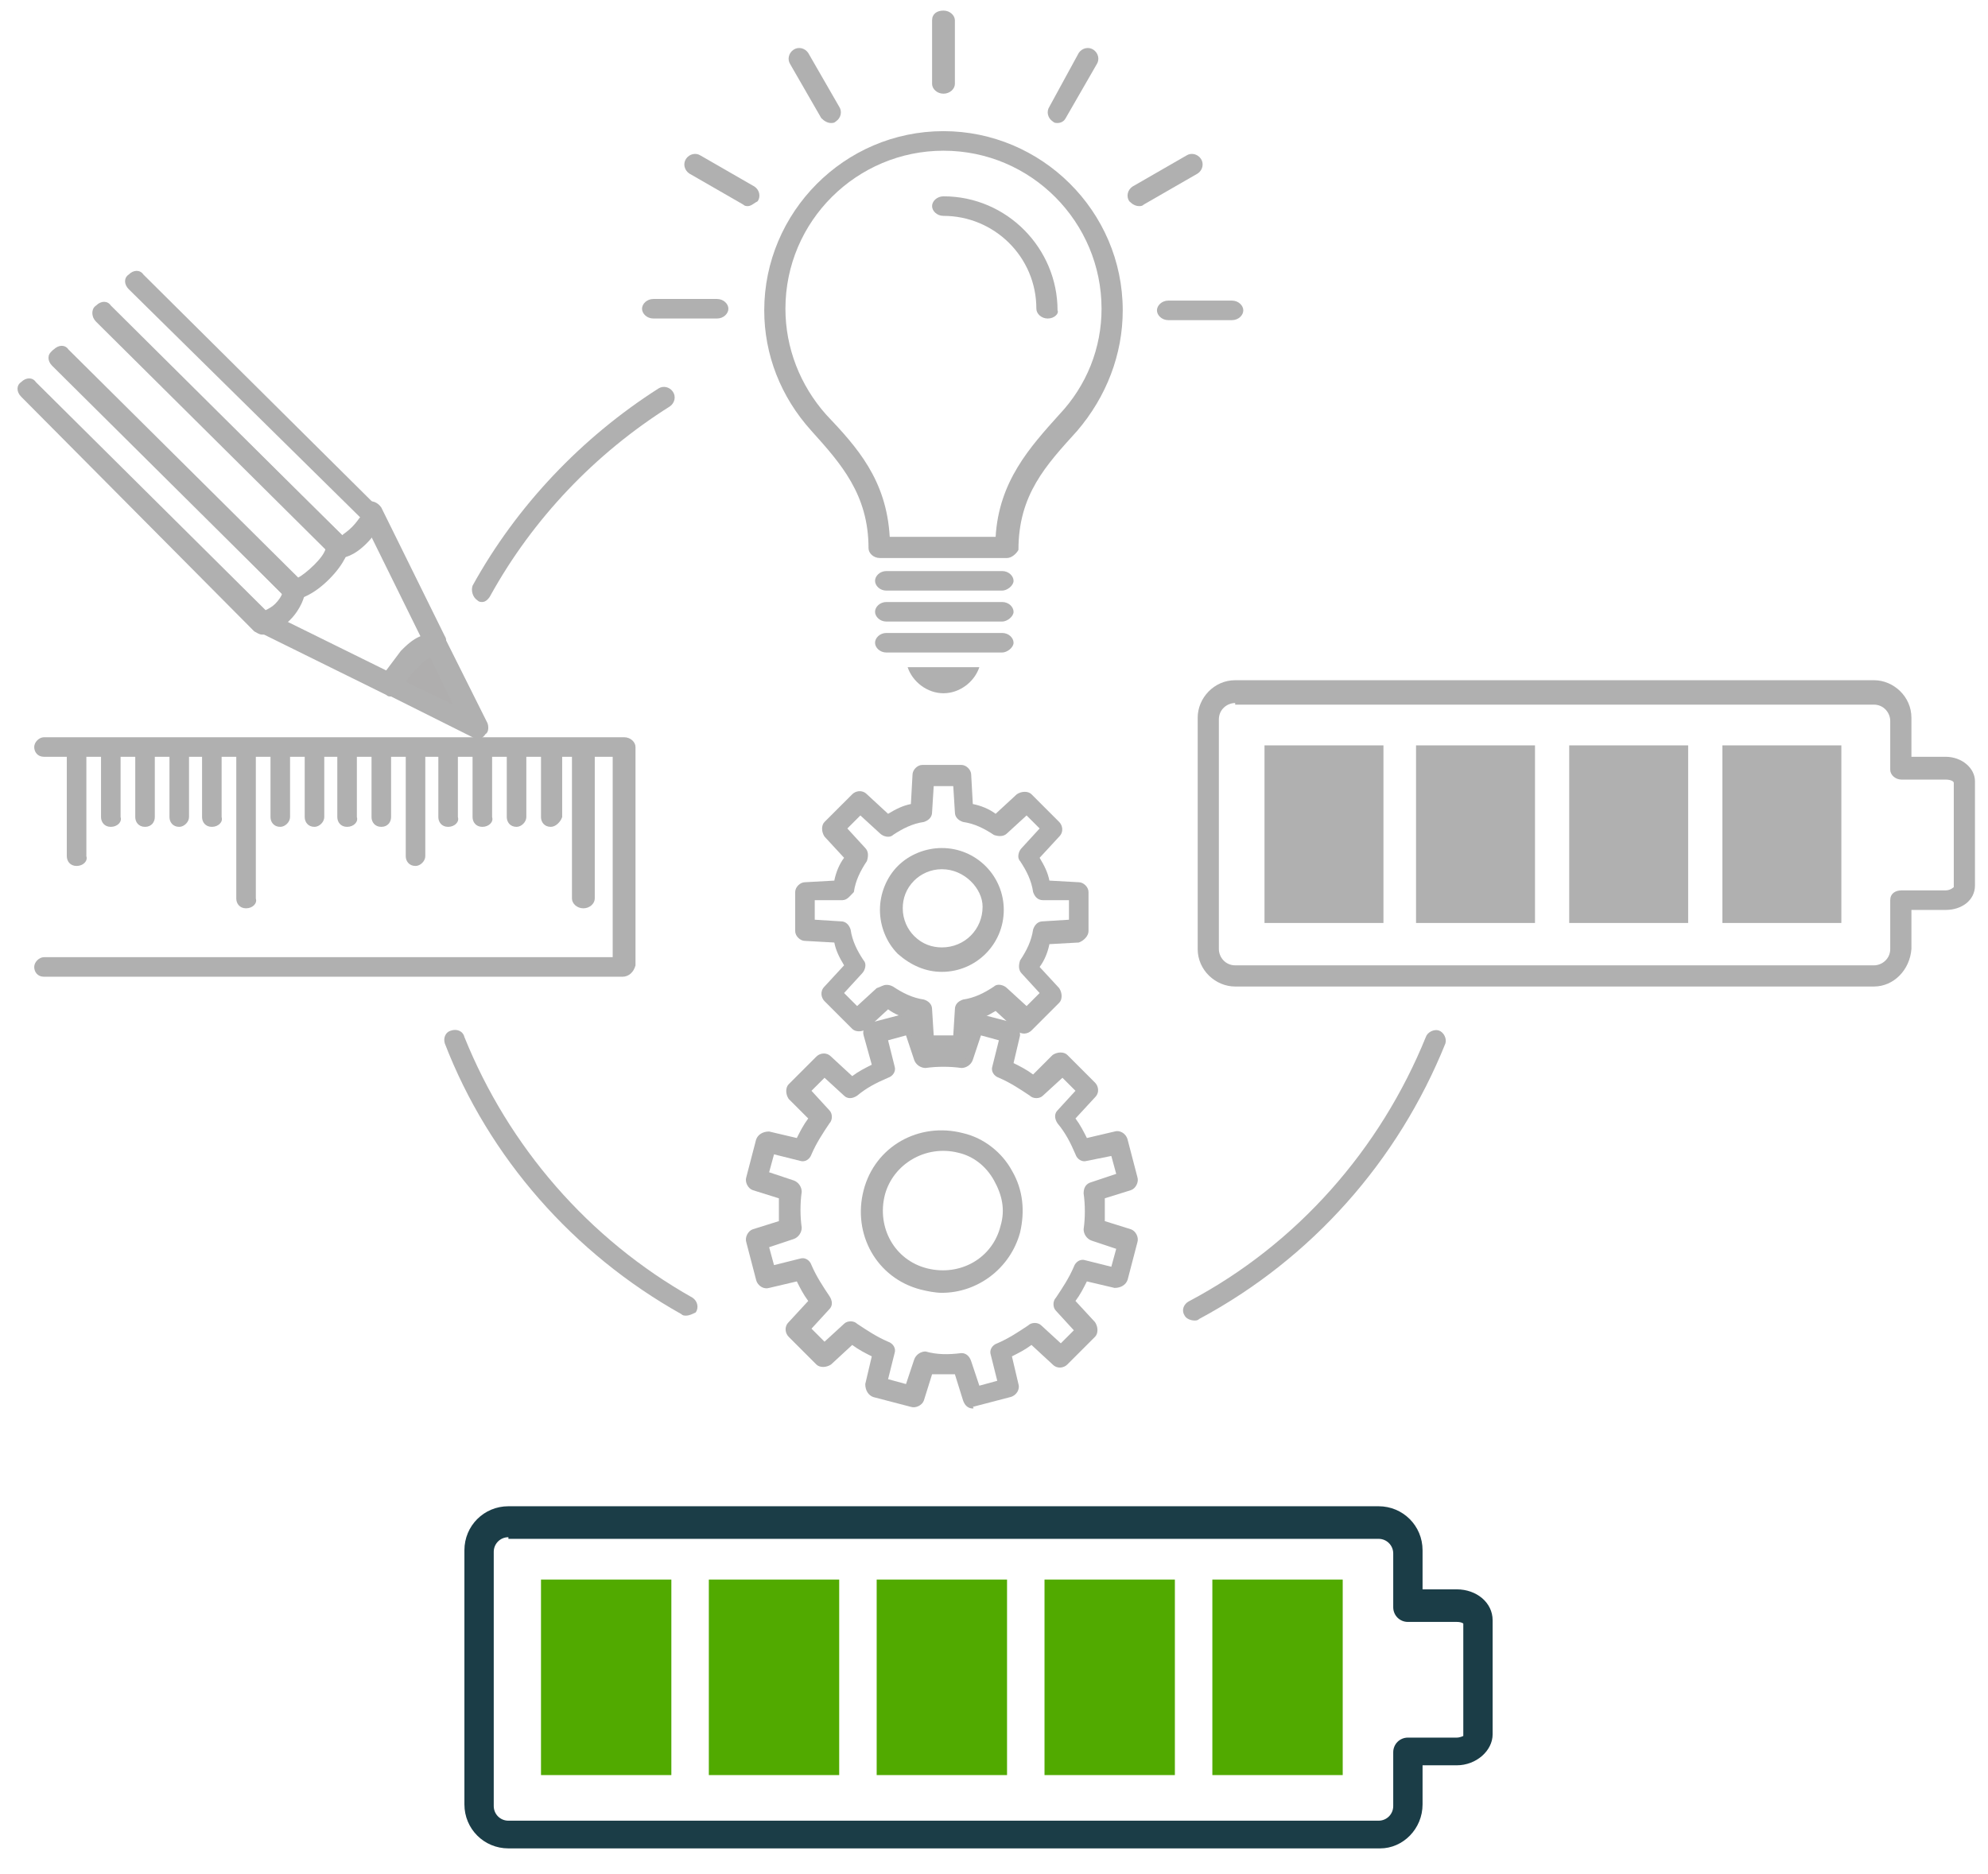 <?xml version="1.0" encoding="utf-8"?>
<svg width="122" height="115" xmlns="http://www.w3.org/2000/svg">
 <style type="text/css">.st0{fill:#1B3D47;}
	.st1{fill:#51AA00;}
	.st2{fill:#B0B0B0;}
	.st3{fill:#AFAEAE;}</style>

 <g>
  <title>background</title>
  <rect fill="none" id="canvas_background" height="117" width="124" y="-1" x="-1"/>
 </g>
 <g>
  <title>Layer 1</title>
  <g id="svg_1">
   <g id="svg_2">
    <path id="svg_3" d="m84.7,113.45l-53.5,0c-1.5,0 -2.7,-1.2 -2.7,-2.7l0,-15.6c0,-1.5 1.2,-2.7 2.7,-2.7l53.4,0c1.5,0 2.7,1.2 2.7,2.7l0,2.4l2.1,0c1.2,0 2.2,0.8 2.2,1.9l0,7c0,1 -1,1.9 -2.2,1.9l-2.1,0l0,2.4c0,1.5 -1.2,2.7 -2.6,2.7zm-53.5,-19.1c-0.5,0 -0.9,0.4 -0.9,0.9l0,15.6c0,0.5 0.4,0.9 0.9,0.9l53.4,0c0.5,0 0.9,-0.4 0.9,-0.9l0,-3.3c0,-0.5 0.4,-0.9 0.9,-0.9l3,0c0.2,0 0.4,-0.1 0.4,-0.1l0,-6.9c0,0 -0.1,-0.1 -0.4,-0.1l-3,0c-0.5,0 -0.9,-0.4 -0.9,-0.9l0,-3.3c0,-0.5 -0.4,-0.9 -0.9,-0.9l-53.4,0l0,-0.1z" class="st0"/>
   </g>
   <rect id="svg_4" height="12" width="8" class="st1" y="96.95" x="33.2"/>
   <rect id="svg_5" height="12" width="8" class="st1" y="96.95" x="43.5"/>
   <rect id="svg_6" height="12" width="8" class="st1" y="96.95" x="53.8"/>
   <rect id="svg_7" height="12" width="8" class="st1" y="96.95" x="64.1"/>
   <rect id="svg_8" height="12" width="8" class="st1" y="96.95" x="74.4"/>
   <g id="svg_9">
    <path id="svg_33" d="m61.8,34.25l-7.8,0c-0.4,0 -0.7,-0.3 -0.7,-0.6c0,-3.3 -1.7,-5.2 -3.5,-7.2c-1.9,-2.1 -2.9,-4.7 -2.9,-7.4c0,-6 4.9,-11 11,-11c6,0 11,4.9 11,11c0,2.7 -1,5.3 -2.8,7.4c-1.9,2.1 -3.6,3.9 -3.6,7.3c-0.1,0.2 -0.4,0.5 -0.7,0.5zm-7.2,-1.3l6.5,0c0.2,-3.4 2.1,-5.5 3.9,-7.5c1.7,-1.8 2.6,-4.1 2.6,-6.5c0,-5.3 -4.3,-9.7 -9.7,-9.7c-5.3,0 -9.7,4.3 -9.7,9.7c0,2.4 0.9,4.7 2.5,6.5c1.9,2 3.7,4 3.9,7.5z" class="st2"/>
    <path id="svg_34" d="m61.5,36.25l-7.1,0c-0.4,0 -0.7,-0.3 -0.7,-0.6s0.3,-0.6 0.7,-0.6l7.1,0c0.4,0 0.7,0.3 0.7,0.6s-0.4,0.6 -0.7,0.6z" class="st2"/>
    <path id="svg_35" d="m61.5,38.15l-7.1,0c-0.4,0 -0.7,-0.3 -0.7,-0.6s0.3,-0.6 0.7,-0.6l7.1,0c0.4,0 0.7,0.3 0.7,0.6s-0.4,0.6 -0.7,0.6z" class="st2"/>
    <path id="svg_36" d="m61.5,40.05l-7.1,0c-0.4,0 -0.7,-0.3 -0.7,-0.6s0.3,-0.6 0.7,-0.6l7.1,0c0.4,0 0.7,0.3 0.7,0.6s-0.4,0.6 -0.7,0.6z" class="st2"/>
    <path id="svg_37" d="m57.9,5.75c-0.4,0 -0.7,-0.3 -0.7,-0.6l0,-3.9c0,-0.4 0.3,-0.6 0.7,-0.6s0.7,0.3 0.7,0.6l0,3.9c0,0.3 -0.3,0.6 -0.7,0.6z" class="st2"/>
    <path id="svg_38" d="m64.9,7.55c-0.1,0 -0.2,0 -0.3,-0.1c-0.3,-0.2 -0.4,-0.6 -0.2,-0.9l1.8,-3.3c0.2,-0.3 0.6,-0.4 0.9,-0.2s0.4,0.6 0.2,0.9l-1.9,3.3c-0.1,0.2 -0.3,0.3 -0.5,0.3z" class="st2"/>
    <path id="svg_39" d="m69.9,12.65c-0.2,0 -0.4,-0.1 -0.6,-0.3c-0.2,-0.3 -0.1,-0.7 0.2,-0.9l3.3,-1.9c0.3,-0.2 0.7,-0.1 0.9,0.2c0.2,0.3 0.1,0.7 -0.2,0.9l-3.3,1.9c-0.1,0.1 -0.2,0.1 -0.3,0.1z" class="st2"/>
    <path id="svg_40" d="m75.6,19.65l-3.9,0c-0.4,0 -0.7,-0.3 -0.7,-0.6s0.3,-0.6 0.7,-0.6l3.9,0c0.4,0 0.7,0.3 0.7,0.6s-0.3,0.6 -0.7,0.6z" class="st2"/>
    <path id="svg_41" d="m44,19.55l-3.9,0c-0.4,0 -0.7,-0.3 -0.7,-0.6s0.3,-0.6 0.7,-0.6l3.9,0c0.4,0 0.7,0.3 0.7,0.6s-0.3,0.6 -0.7,0.6z" class="st2"/>
    <path id="svg_42" d="m45.9,12.65c-0.1,0 -0.2,0 -0.3,-0.1l-3.3,-1.9c-0.3,-0.2 -0.4,-0.6 -0.2,-0.9c0.2,-0.3 0.6,-0.4 0.9,-0.2l3.3,1.9c0.3,0.2 0.4,0.6 0.2,0.9c-0.2,0.1 -0.4,0.3 -0.6,0.3z" class="st2"/>
    <path id="svg_43" d="m51,7.55c-0.2,0 -0.4,-0.1 -0.6,-0.3l-1.9,-3.3c-0.2,-0.3 -0.1,-0.7 0.2,-0.9c0.3,-0.2 0.7,-0.1 0.9,0.2l1.9,3.3c0.2,0.3 0.1,0.7 -0.2,0.9c-0.1,0.1 -0.2,0.1 -0.3,0.1z" class="st2"/>
    <path id="svg_44" d="m64.3,19.55c-0.4,0 -0.7,-0.3 -0.7,-0.6c0,-3.2 -2.6,-5.7 -5.7,-5.7c-0.4,0 -0.7,-0.3 -0.7,-0.6s0.3,-0.6 0.7,-0.6c3.9,0 7,3.2 7,7c0.1,0.2 -0.2,0.5 -0.6,0.5z" class="st2"/>
    <path id="svg_45" d="m42.1,80.75c-0.1,0 -0.2,0 -0.3,-0.1c-6.6,-3.7 -11.8,-9.6 -14.5,-16.6c-0.1,-0.3 0,-0.7 0.4,-0.8c0.3,-0.1 0.7,0 0.8,0.4c2.7,6.7 7.6,12.4 14,16c0.3,0.2 0.4,0.6 0.2,0.9c-0.2,0.1 -0.4,0.2 -0.6,0.2z" class="st2"/>
    <path id="svg_46" d="m29.6,36.95c-0.1,0 -0.2,0 -0.3,-0.1c-0.3,-0.2 -0.4,-0.6 -0.3,-0.9c2.7,-4.9 6.7,-9.1 11.4,-12.1c0.3,-0.2 0.7,-0.1 0.9,0.2c0.2,0.3 0.1,0.7 -0.2,0.9c-4.6,2.9 -8.4,6.9 -11,11.6c-0.1,0.2 -0.3,0.4 -0.5,0.4z" class="st2"/>
    <path id="svg_47" d="m73.3,81.05c-0.2,0 -0.5,-0.1 -0.6,-0.3c-0.2,-0.3 -0.1,-0.7 0.3,-0.9c6.6,-3.5 11.7,-9.3 14.5,-16.2c0.1,-0.3 0.5,-0.5 0.8,-0.4c0.3,0.1 0.5,0.5 0.4,0.8c-2.9,7.2 -8.2,13.2 -15.1,16.9c-0.1,0.1 -0.2,0.1 -0.3,0.1z" class="st2"/>
    <path id="svg_48" d="m115,60.55l-39.2,0c-1.2,0 -2.3,-1 -2.3,-2.3l0,-14.2c0,-1.2 1,-2.3 2.3,-2.3l39.2,0c1.2,0 2.3,1 2.3,2.3l0,2.4l2.1,0c1,0 1.8,0.7 1.8,1.5l0,6.4c0,0.9 -0.8,1.5 -1.8,1.5l-2.1,0l0,2.4c-0.1,1.3 -1.1,2.3 -2.3,2.3zm-39.2,-17.4c-0.5,0 -1,0.4 -1,1l0,14.1c0,0.5 0.4,1 1,1l39.2,0c0.5,0 1,-0.4 1,-1l0,-3c0,-0.4 0.3,-0.6 0.7,-0.6l2.7,0c0.3,0 0.5,-0.2 0.5,-0.2l0,-6.4c0,-0.1 -0.2,-0.2 -0.5,-0.2l-2.7,0c-0.4,0 -0.7,-0.3 -0.7,-0.6l0,-3c0,-0.5 -0.4,-1 -1,-1l-39.2,0l0,-0.1z" class="st2"/>
    <path id="svg_49" d="m35.8,55.75c-0.4,0 -0.7,-0.3 -0.7,-0.6l0,-9.2c0,-0.4 0.3,-0.6 0.7,-0.6s0.7,0.3 0.7,0.6l0,9.2c0,0.3 -0.3,0.6 -0.7,0.6z" class="st2"/>
    <path id="svg_50" d="m33.8,50.75c-0.4,0 -0.6,-0.3 -0.6,-0.6l0,-4.2c0,-0.4 0.3,-0.6 0.6,-0.6s0.7,0.3 0.7,0.6l0,4.2c-0.1,0.3 -0.4,0.6 -0.7,0.6z" class="st2"/>
    <path id="svg_51" d="m31.7,50.75c-0.4,0 -0.6,-0.3 -0.6,-0.6l0,-4.2c0,-0.4 0.3,-0.6 0.6,-0.6s0.6,0.3 0.6,0.6l0,4.2c0,0.3 -0.3,0.6 -0.6,0.6z" class="st2"/>
    <path id="svg_52" d="m29.6,50.75c-0.4,0 -0.6,-0.3 -0.6,-0.6l0,-4.2c0,-0.4 0.3,-0.6 0.6,-0.6s0.6,0.3 0.6,0.6l0,4.2c0.1,0.3 -0.2,0.6 -0.6,0.6z" class="st2"/>
    <path id="svg_53" d="m27.5,50.75c-0.4,0 -0.6,-0.3 -0.6,-0.6l0,-4.2c0,-0.4 0.3,-0.6 0.6,-0.6s0.6,0.3 0.6,0.6l0,4.2c0.1,0.3 -0.2,0.6 -0.6,0.6z" class="st2"/>
    <path id="svg_54" d="m25.5,53.15c-0.4,0 -0.6,-0.3 -0.6,-0.6l0,-6.6c0,-0.4 0.3,-0.6 0.6,-0.6s0.6,0.3 0.6,0.6l0,6.6c0,0.3 -0.3,0.6 -0.6,0.6z" class="st2"/>
    <path id="svg_55" d="m23.4,50.75c-0.4,0 -0.6,-0.3 -0.6,-0.6l0,-4.2c0,-0.4 0.3,-0.6 0.6,-0.6s0.6,0.3 0.6,0.6l0,4.2c0,0.3 -0.2,0.6 -0.6,0.6z" class="st2"/>
    <path id="svg_56" d="m21.3,50.75c-0.4,0 -0.6,-0.3 -0.6,-0.6l0,-4.2c0,-0.4 0.3,-0.6 0.6,-0.6s0.6,0.3 0.6,0.6l0,4.2c0.1,0.3 -0.2,0.6 -0.6,0.6z" class="st2"/>
    <path id="svg_57" d="m19.3,50.75c-0.4,0 -0.6,-0.3 -0.6,-0.6l0,-4.2c0,-0.4 0.3,-0.6 0.6,-0.6s0.6,0.3 0.6,0.6l0,4.2c0,0.3 -0.3,0.6 -0.6,0.6z" class="st2"/>
    <path id="svg_58" d="m17.2,50.75c-0.4,0 -0.6,-0.3 -0.6,-0.6l0,-4.2c0,-0.4 0.3,-0.6 0.6,-0.6s0.6,0.3 0.6,0.6l0,4.2c0,0.3 -0.3,0.6 -0.6,0.6z" class="st2"/>
    <path id="svg_59" d="m15.1,55.75c-0.4,0 -0.6,-0.3 -0.6,-0.6l0,-9.2c0,-0.4 0.3,-0.6 0.6,-0.6s0.6,0.3 0.6,0.6l0,9.2c0.1,0.3 -0.2,0.6 -0.6,0.6z" class="st2"/>
    <path id="svg_60" d="m13,50.75c-0.4,0 -0.6,-0.3 -0.6,-0.6l0,-4.2c0,-0.4 0.3,-0.6 0.6,-0.6s0.6,0.3 0.6,0.6l0,4.2c0.1,0.3 -0.2,0.6 -0.6,0.6z" class="st2"/>
    <path id="svg_61" d="m11,50.75c-0.4,0 -0.6,-0.3 -0.6,-0.6l0,-4.2c0,-0.4 0.3,-0.6 0.6,-0.6s0.6,0.3 0.6,0.6l0,4.2c0,0.3 -0.3,0.6 -0.6,0.6z" class="st2"/>
    <path id="svg_62" d="m8.9,50.75c-0.4,0 -0.6,-0.3 -0.6,-0.6l0,-4.2c0,-0.4 0.3,-0.6 0.6,-0.6s0.6,0.3 0.6,0.6l0,4.2c0,0.3 -0.2,0.6 -0.6,0.6z" class="st2"/>
    <path id="svg_63" d="m6.8,50.75c-0.4,0 -0.6,-0.3 -0.6,-0.6l0,-4.2c0,-0.4 0.3,-0.6 0.6,-0.6s0.6,0.3 0.6,0.6l0,4.2c0.1,0.3 -0.2,0.6 -0.6,0.6z" class="st2"/>
    <path id="svg_64" d="m4.7,53.15c-0.4,0 -0.6,-0.3 -0.6,-0.6l0,-6.6c0,-0.4 0.3,-0.6 0.6,-0.6s0.6,0.3 0.6,0.6l0,6.6c0.1,0.3 -0.2,0.6 -0.6,0.6z" class="st2"/>
    <path id="svg_65" d="m38.2,59.95l-35.5,0c-0.4,0 -0.6,-0.3 -0.6,-0.6s0.3,-0.6 0.6,-0.6l34.9,0l0,-12.3l-34.9,0c-0.4,0 -0.6,-0.3 -0.6,-0.6s0.3,-0.6 0.6,-0.6l35.6,0c0.4,0 0.7,0.3 0.7,0.6l0,13.4c-0.1,0.4 -0.4,0.7 -0.8,0.7z" class="st2"/>
    <path id="svg_66" d="m24,42.75c-0.1,0 -0.2,0 -0.3,-0.1l-7.9,-3.9c-0.3,-0.2 -0.5,-0.5 -0.3,-0.9s0.5,-0.5 0.9,-0.3l7.3,3.6c0.3,-0.4 0.6,-0.8 0.9,-1.2c0.3,-0.3 0.7,-0.7 1.2,-0.9l-3.6,-7.3c-0.2,-0.3 0,-0.7 0.3,-0.9c0.3,-0.2 0.7,0 0.9,0.3l3.9,7.9c0.2,0.3 0,0.7 -0.3,0.9c-0.5,0.3 -1,0.6 -1.4,1c-0.4,0.4 -0.7,0.9 -1,1.4c-0.1,0.2 -0.2,0.3 -0.4,0.3c0,0.1 -0.1,0.1 -0.2,0.1z" class="st2"/>
    <path id="svg_67" d="m26.7,39.45l2.6,5.2l-5.3,-2.5c0.3,-0.6 0.6,-1.1 1.1,-1.5s1,-0.9 1.6,-1.2" class="st3"/>
    <path id="svg_68" d="m29.3,45.35c-0.1,0 -0.2,0 -0.3,-0.1l-5.2,-2.6c-0.3,-0.2 -0.5,-0.5 -0.3,-0.9c0.3,-0.6 0.7,-1.2 1.2,-1.7c0.5,-0.5 1.1,-0.9 1.7,-1.2c0.3,-0.2 0.7,0 0.9,0.3l2.6,5.2c0.1,0.2 0.1,0.6 -0.1,0.7c-0.2,0.3 -0.4,0.3 -0.5,0.3zm-4.4,-3.5l2.9,1.4l-1.4,-2.9c-0.3,0.2 -0.6,0.4 -0.8,0.7c-0.3,0.2 -0.5,0.5 -0.7,0.8z" class="st2"/>
    <path id="svg_69" d="m16.1,38.95c-0.2,0 -0.3,-0.1 -0.5,-0.2l-14.3,-14.4c-0.3,-0.3 -0.3,-0.7 0,-0.9c0.3,-0.3 0.7,-0.3 0.9,0l14.1,14c0.2,-0.1 0.4,-0.2 0.6,-0.4c0.2,-0.2 0.4,-0.5 0.4,-0.6l-14.1,-14c-0.3,-0.3 -0.3,-0.7 0,-0.9c0.3,-0.3 0.7,-0.3 0.9,0l14.4,14.3c0.1,0.1 0.2,0.4 0.2,0.6c0,0.1 -0.2,0.9 -0.9,1.6c-0.8,0.8 -1.5,0.9 -1.6,0.9c0,0 0,0 -0.1,0z" class="st2"/>
    <path id="svg_70" d="m20.8,34.25c0,0 0,0 0,0c-0.2,0 -0.4,-0.1 -0.5,-0.2l-14.4,-14.3c-0.3,-0.3 -0.3,-0.7 0,-0.9c0.3,-0.3 0.7,-0.3 0.9,0l14.2,14c0.1,-0.1 0.3,-0.2 0.6,-0.5c0.3,-0.3 0.4,-0.5 0.5,-0.6l-14.2,-14c-0.3,-0.3 -0.3,-0.7 0,-0.9c0.3,-0.3 0.7,-0.3 0.9,0l14.4,14.3c0.1,0.1 0.2,0.3 0.2,0.4c0,0.2 0,0.9 -0.9,1.8c-0.8,0.8 -1.4,0.9 -1.7,0.9z" class="st2"/>
    <path id="svg_71" d="m18.1,36.95c-0.2,0 -0.3,-0.1 -0.5,-0.2l-14.3,-14.4c-0.3,-0.3 -0.3,-0.7 0,-0.9c0.3,-0.3 0.7,-0.3 0.9,0l14.1,14c0.2,-0.1 0.6,-0.4 1,-0.8c0.4,-0.4 0.6,-0.7 0.7,-1l-14.1,-14c-0.3,-0.3 -0.3,-0.7 0,-0.9c0.3,-0.3 0.7,-0.3 0.9,0l14.4,14.3c0.2,0.2 0.2,0.4 0.2,0.6c0,0.1 -0.2,0.9 -1.2,1.9c-1,1 -1.8,1.2 -1.9,1.2c-0.1,0.2 -0.1,0.2 -0.2,0.2z" class="st2"/>
    <path id="svg_72" d="m59.7,86.45c-0.3,0 -0.5,-0.2 -0.6,-0.5l-0.5,-1.6c-0.5,0 -0.9,0 -1.4,0l-0.5,1.6c-0.1,0.3 -0.5,0.5 -0.8,0.4l-2.3,-0.6c-0.3,-0.1 -0.5,-0.4 -0.5,-0.8l0.4,-1.7c-0.4,-0.2 -0.8,-0.4 -1.2,-0.7l-1.3,1.2c-0.3,0.2 -0.7,0.2 -0.9,0l-1.7,-1.7c-0.2,-0.2 -0.3,-0.6 0,-0.9l1.2,-1.3c-0.3,-0.4 -0.5,-0.8 -0.7,-1.2l-1.7,0.4c-0.3,0.1 -0.7,-0.1 -0.8,-0.5l-0.6,-2.3c-0.1,-0.3 0.1,-0.7 0.4,-0.8l1.6,-0.5c0,-0.5 0,-0.9 0,-1.4l-1.6,-0.5c-0.3,-0.1 -0.5,-0.5 -0.4,-0.8l0.6,-2.3c0.1,-0.3 0.4,-0.5 0.8,-0.5l1.7,0.4c0.2,-0.4 0.4,-0.8 0.7,-1.2l-1.2,-1.2c-0.2,-0.3 -0.2,-0.7 0,-0.9l1.7,-1.7c0.2,-0.2 0.6,-0.3 0.9,0l1.3,1.2c0.4,-0.3 0.8,-0.5 1.2,-0.7l-0.5,-1.8c-0.1,-0.3 0.1,-0.7 0.5,-0.8l2.3,-0.6c0.3,-0.1 0.7,0.1 0.8,0.4l0.5,1.6c0.5,0 0.9,0 1.4,0l0.5,-1.6c0.1,-0.3 0.5,-0.5 0.8,-0.4l2.3,0.6c0.3,0.1 0.5,0.4 0.5,0.8l-0.4,1.7c0.4,0.2 0.8,0.4 1.2,0.7l1.2,-1.2c0.3,-0.2 0.7,-0.2 0.9,0l1.7,1.7c0.2,0.2 0.3,0.6 0,0.9l-1.2,1.3c0.3,0.4 0.5,0.8 0.7,1.2l1.7,-0.4c0.3,-0.1 0.7,0.1 0.8,0.5l0.6,2.3c0.1,0.3 -0.1,0.7 -0.4,0.8l-1.6,0.5c0,0.5 0,0.9 0,1.4l1.6,0.5c0.3,0.1 0.5,0.5 0.4,0.8l-0.6,2.3c-0.1,0.3 -0.4,0.5 -0.8,0.5l-1.7,-0.4c-0.2,0.4 -0.4,0.8 -0.7,1.2l1.2,1.3c0.2,0.3 0.2,0.7 0,0.9l-1.7,1.7c-0.2,0.2 -0.6,0.3 -0.9,0l-1.3,-1.2c-0.4,0.3 -0.8,0.5 -1.2,0.7l0.4,1.7c0.1,0.3 -0.1,0.7 -0.5,0.8l-2.3,0.6c0.1,0.1 0,0.1 0,0.1zm-0.7,-3.4c0.3,0 0.5,0.2 0.6,0.5l0.5,1.5l1.1,-0.3l-0.4,-1.6c-0.1,-0.3 0.1,-0.6 0.4,-0.7c0.7,-0.3 1.3,-0.7 1.9,-1.1c0.2,-0.2 0.6,-0.2 0.8,0l1.2,1.1l0.8,-0.8l-1.1,-1.2c-0.2,-0.2 -0.2,-0.6 0,-0.8c0.4,-0.6 0.8,-1.2 1.1,-1.9c0.1,-0.3 0.4,-0.5 0.7,-0.4l1.6,0.4l0.3,-1.1l-1.5,-0.5c-0.3,-0.1 -0.5,-0.4 -0.5,-0.7c0.1,-0.7 0.1,-1.5 0,-2.2c0,-0.3 0.1,-0.6 0.5,-0.7l1.5,-0.5l-0.3,-1.1l-1.5,0.3c-0.3,0.1 -0.6,-0.1 -0.7,-0.4c-0.3,-0.7 -0.6,-1.3 -1.1,-1.9c-0.2,-0.3 -0.2,-0.6 0,-0.8l1.1,-1.2l-0.8,-0.8l-1.2,1.1c-0.2,0.2 -0.6,0.2 -0.8,0c-0.6,-0.4 -1.2,-0.8 -1.9,-1.1c-0.3,-0.1 -0.5,-0.4 -0.4,-0.7l0.4,-1.6l-1.1,-0.3l-0.5,1.5c-0.1,0.3 -0.4,0.5 -0.7,0.5c-0.7,-0.1 -1.5,-0.1 -2.2,0c-0.3,0 -0.6,-0.2 -0.7,-0.5l-0.5,-1.5l-1.1,0.3l0.4,1.6c0.1,0.3 -0.1,0.6 -0.4,0.7c-0.7,0.3 -1.3,0.6 -1.9,1.1c-0.3,0.2 -0.6,0.2 -0.8,0l-1.2,-1.1l-0.8,0.8l1.1,1.2c0.2,0.2 0.2,0.6 0,0.8c-0.4,0.6 -0.8,1.2 -1.1,1.9c-0.1,0.3 -0.4,0.5 -0.7,0.4l-1.6,-0.4l-0.3,1.1l1.5,0.5c0.3,0.1 0.5,0.4 0.5,0.7c-0.1,0.7 -0.1,1.5 0,2.2c0,0.3 -0.2,0.6 -0.5,0.7l-1.5,0.5l0.3,1.1l1.6,-0.4c0.3,-0.1 0.6,0.1 0.7,0.4c0.3,0.7 0.7,1.3 1.1,1.9c0.2,0.3 0.2,0.6 0,0.8l-1.1,1.2l0.8,0.8l1.2,-1.1c0.2,-0.2 0.6,-0.2 0.8,0c0.6,0.4 1.2,0.8 1.9,1.1c0.3,0.1 0.5,0.4 0.4,0.7l-0.4,1.6l1.1,0.3l0.5,-1.5c0.1,-0.3 0.4,-0.5 0.7,-0.5c0.7,0.2 1.4,0.2 2.2,0.1c-0.1,0 0,0 0,0z" class="st2"/>
    <path id="svg_73" d="m57.8,79.35c-0.4,0 -0.9,-0.1 -1.3,-0.2c-2.7,-0.7 -4.2,-3.4 -3.5,-6.1l0,0c0.7,-2.7 3.4,-4.2 6.1,-3.5c1.3,0.3 2.4,1.2 3,2.3c0.7,1.2 0.8,2.5 0.5,3.8c-0.6,2.2 -2.6,3.7 -4.8,3.7zm-3.5,-6c-0.5,2 0.6,4 2.6,4.5c2,0.5 4,-0.6 4.5,-2.6c0.3,-1 0.1,-1.9 -0.4,-2.8c-0.5,-0.9 -1.3,-1.5 -2.2,-1.7c-2,-0.5 -4,0.7 -4.5,2.6l0,0z" class="st2"/>
    <path id="svg_74" d="m56.6,64.95c-0.3,0 -0.6,-0.3 -0.6,-0.6l-0.1,-1.8c-0.5,-0.1 -1,-0.3 -1.4,-0.6l-1.3,1.2c-0.3,0.2 -0.7,0.2 -0.9,0l-1.7,-1.7c-0.2,-0.2 -0.3,-0.6 0,-0.9l1.2,-1.3c-0.3,-0.5 -0.5,-0.9 -0.6,-1.4l-1.8,-0.1c-0.3,0 -0.6,-0.3 -0.6,-0.6l0,-2.4c0,-0.3 0.3,-0.6 0.6,-0.6l1.8,-0.1c0.1,-0.5 0.3,-1 0.6,-1.4l-1.2,-1.3c-0.2,-0.3 -0.2,-0.7 0,-0.9l1.7,-1.7c0.2,-0.2 0.6,-0.3 0.9,0l1.3,1.2c0.5,-0.3 0.9,-0.5 1.4,-0.6l0.1,-1.8c0,-0.3 0.3,-0.6 0.6,-0.6l2.4,0l0,0c0.3,0 0.6,0.3 0.6,0.6l0.1,1.8c0.5,0.1 1,0.3 1.4,0.6l1.3,-1.2c0.3,-0.2 0.7,-0.2 0.9,0l1.7,1.7c0.2,0.2 0.3,0.6 0,0.9l-1.2,1.3c0.3,0.5 0.5,0.9 0.6,1.4l1.8,0.1c0.3,0 0.6,0.3 0.6,0.6l0,2.4c0,0.3 -0.3,0.6 -0.6,0.7l-1.8,0.1c-0.1,0.5 -0.3,1 -0.6,1.4l1.2,1.3c0.2,0.3 0.2,0.7 0,0.9l-1.7,1.7c-0.2,0.2 -0.6,0.3 -0.9,0l-1.3,-1.2c-0.5,0.3 -0.9,0.5 -1.4,0.6l-0.1,1.8c0,0.3 -0.3,0.6 -0.6,0.6l-2.4,-0.1l0,0zm-2.2,-4.5c0.1,0 0.2,0 0.4,0.1c0.6,0.4 1.2,0.7 1.9,0.8c0.3,0.1 0.5,0.3 0.5,0.6l0.1,1.6l1.2,0l0.1,-1.6c0,-0.3 0.2,-0.5 0.5,-0.6c0.7,-0.1 1.3,-0.4 1.9,-0.8c0.2,-0.2 0.6,-0.1 0.8,0.1l1.2,1.1l0.8,-0.8l-1.1,-1.2c-0.2,-0.2 -0.2,-0.5 -0.1,-0.8c0.4,-0.6 0.7,-1.2 0.8,-1.9c0.1,-0.3 0.3,-0.5 0.6,-0.5l1.6,-0.1l0,-1.2l-1.6,0c-0.3,0 -0.5,-0.2 -0.6,-0.5c-0.1,-0.7 -0.4,-1.3 -0.8,-1.9c-0.2,-0.2 -0.1,-0.6 0.1,-0.8l1.1,-1.2l-0.8,-0.8l-1.2,1.1c-0.2,0.2 -0.5,0.2 -0.8,0.1c-0.6,-0.4 -1.2,-0.7 -1.9,-0.8c-0.3,-0.1 -0.5,-0.3 -0.5,-0.6l-0.1,-1.6l-1.2,0l-0.1,1.6c0,0.3 -0.2,0.5 -0.5,0.6c-0.7,0.1 -1.3,0.4 -1.9,0.8c-0.2,0.2 -0.6,0.1 -0.8,-0.1l-1.2,-1.1l-0.8,0.8l1.1,1.2c0.2,0.2 0.2,0.5 0.1,0.8c-0.4,0.6 -0.7,1.2 -0.8,1.9c-0.2,0.2 -0.4,0.5 -0.7,0.5l-1.7,0l0,1.2l1.6,0.1c0.3,0 0.5,0.2 0.6,0.5c0.1,0.7 0.4,1.3 0.8,1.9c0.2,0.2 0.1,0.6 -0.1,0.8l-1.1,1.2l0.8,0.8l1.2,-1.1c0.3,-0.1 0.4,-0.2 0.6,-0.2z" class="st2"/>
    <path id="svg_75" d="m57.8,59.65c-1,0 -1.9,-0.4 -2.7,-1.1c-0.7,-0.7 -1.1,-1.7 -1.1,-2.7c0,-1 0.4,-2 1.1,-2.7s1.7,-1.1 2.7,-1.1c0,0 0,0 0,0c2.1,0 3.8,1.7 3.8,3.8c0,2.1 -1.7,3.8 -3.8,3.8c0,0 0,0 0,0zm0,-6.3c0,0 0,0 0,0c-0.7,0 -1.3,0.3 -1.7,0.7c-0.5,0.5 -0.7,1.1 -0.7,1.7c0,0.7 0.3,1.3 0.7,1.7c0.5,0.5 1.1,0.7 1.7,0.7c0,0 0,0 0,0c1.4,0 2.5,-1.1 2.5,-2.5c0,-1.1 -1.1,-2.3 -2.5,-2.3z" class="st2"/>
    <rect id="svg_76" height="10.9" width="7.3" class="st2" y="45.75" x="77.6"/>
    <rect id="svg_77" height="10.9" width="7.3" class="st2" y="45.75" x="86.9"/>
    <rect id="svg_78" height="10.9" width="7.3" class="st2" y="45.75" x="96.3"/>
    <rect id="svg_79" height="10.9" width="7.3" class="st2" y="45.75" x="105.7"/>
    <path id="svg_80" d="m60.1,40.95c-0.3,0.9 -1.2,1.6 -2.2,1.6c-1,0 -1.9,-0.7 -2.2,-1.6l4.4,0z" class="st2"/>
   </g>
  </g>
 </g>
</svg>